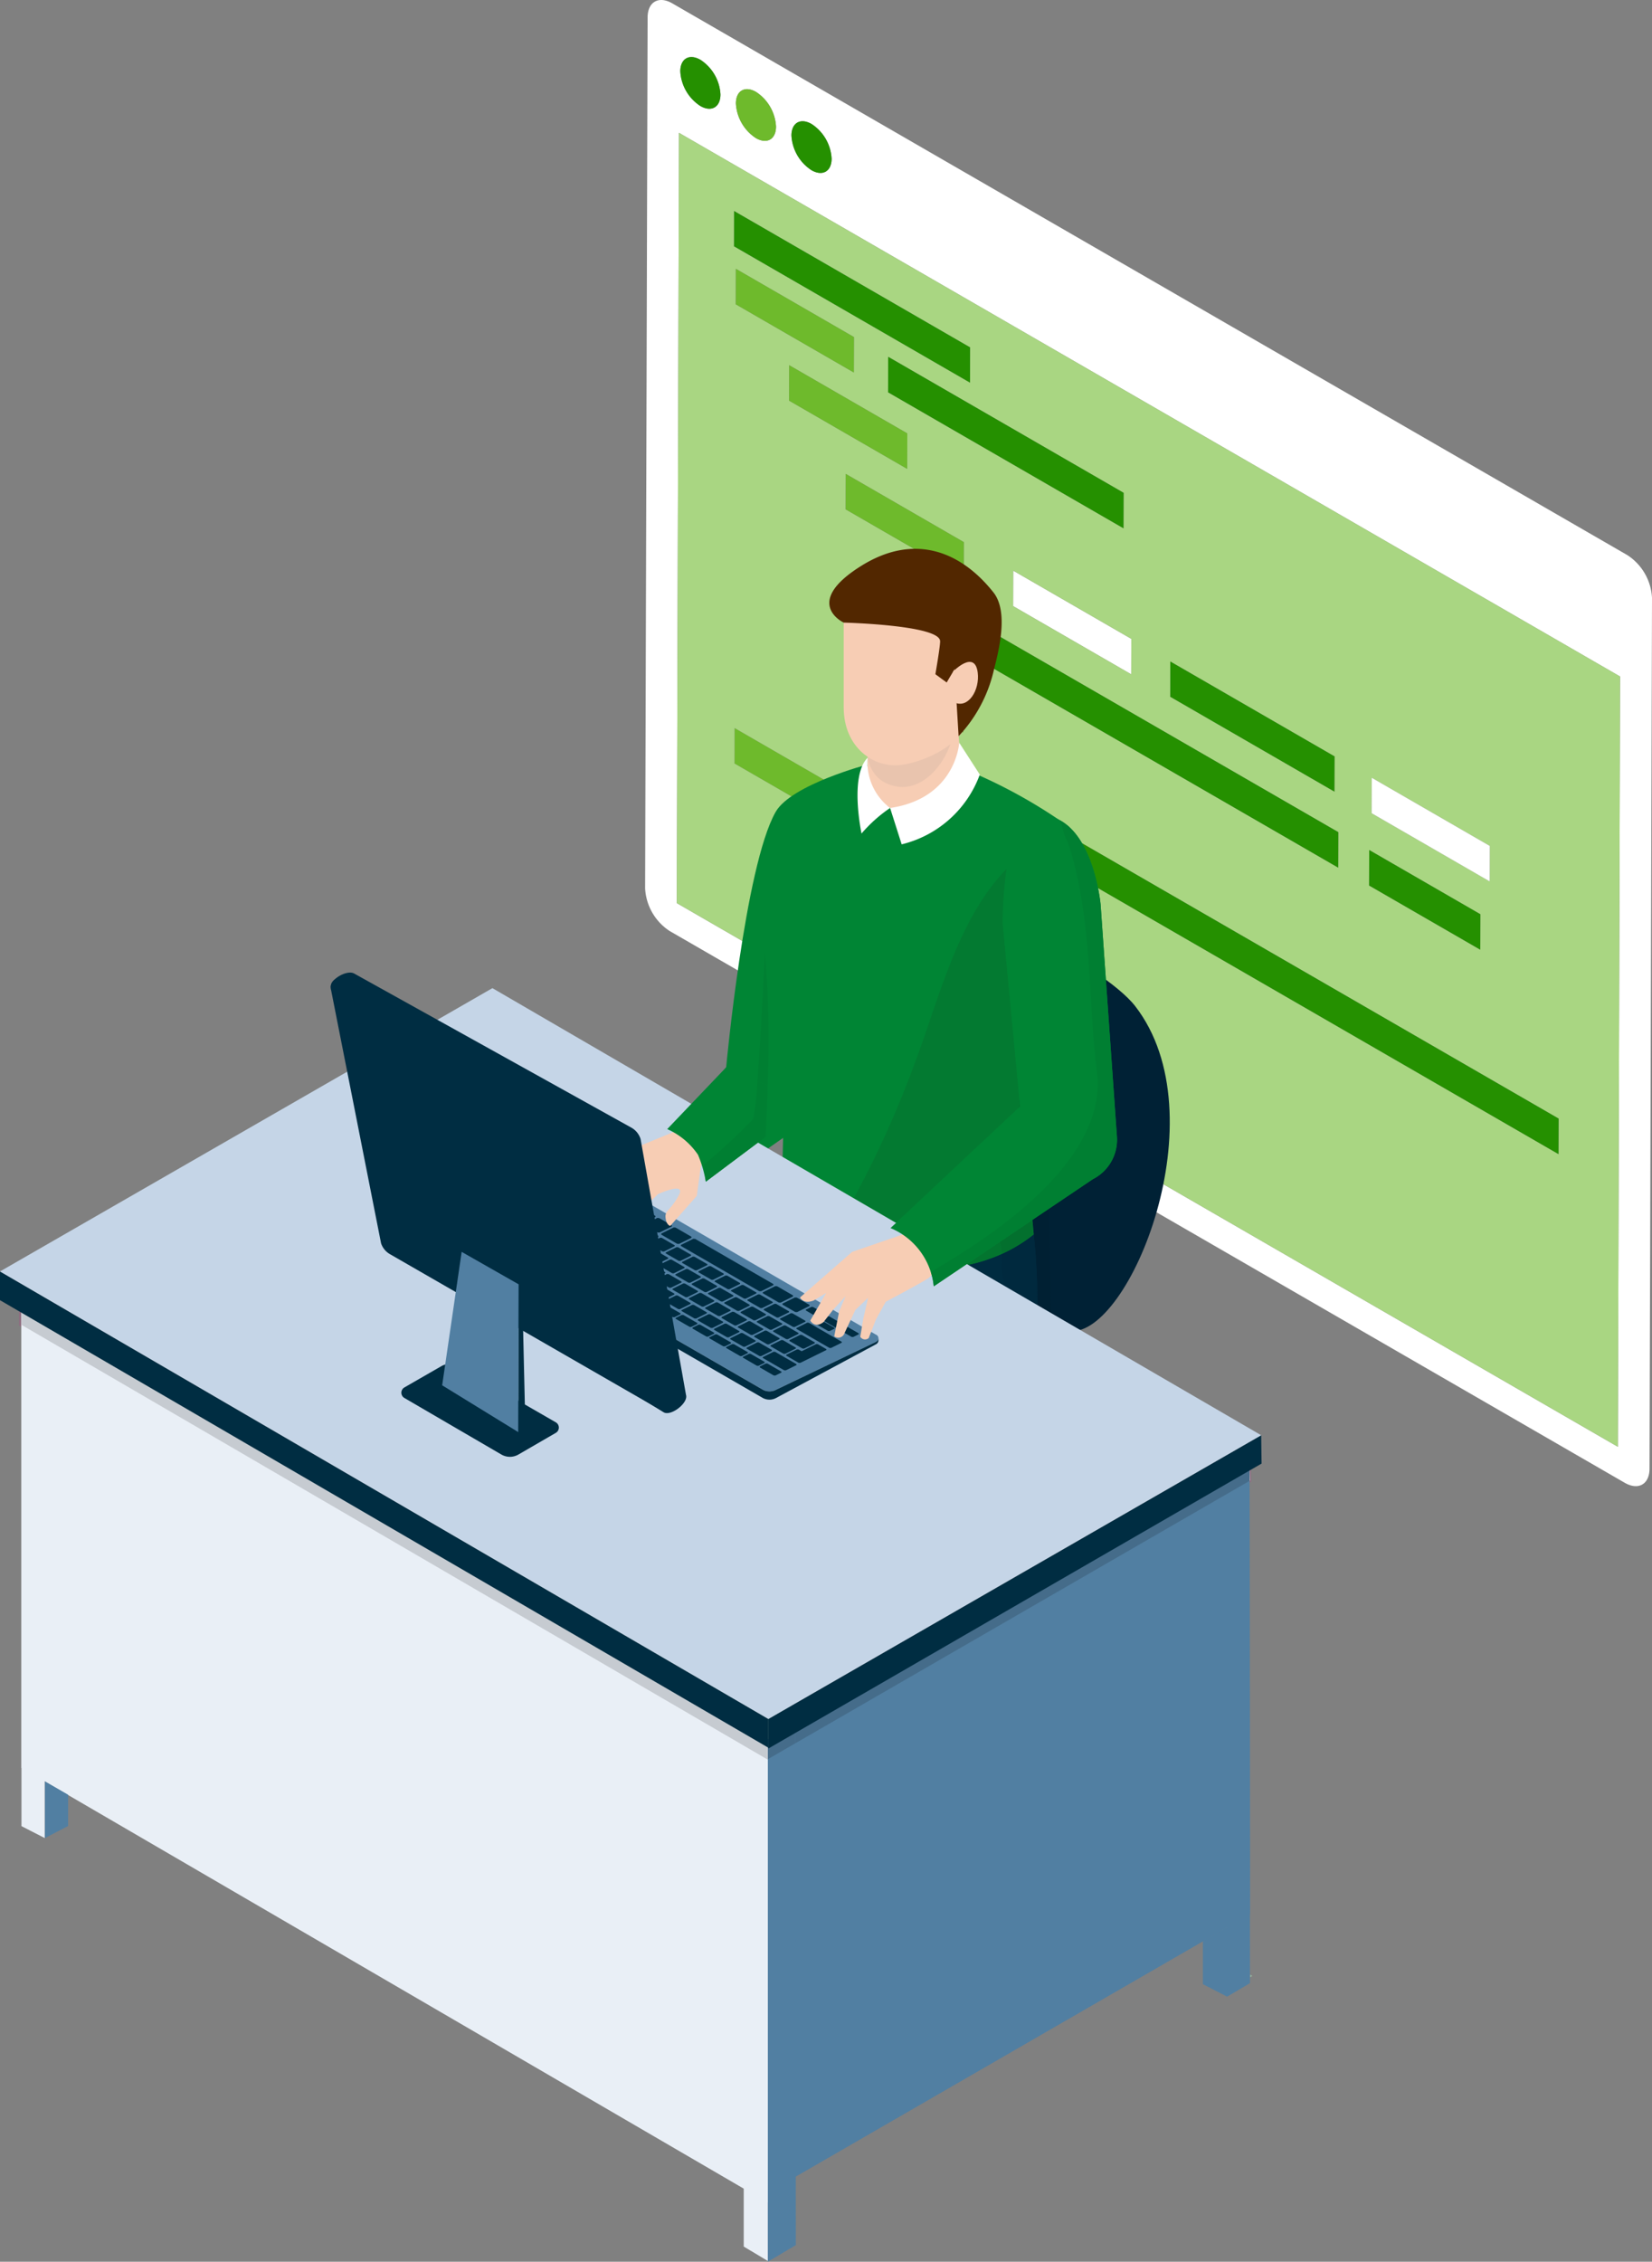 <svg xmlns="http://www.w3.org/2000/svg" width="154.108" height="210.858" viewBox="0 0 154.108 210.858"><rect x="0" y="0" width="154.108" height="210.858" fill="#808080" stroke="none"/><defs><style>.cls-1{isolation:isolate;}.cls-2,.cls-3,.cls-4{fill:#e4007f;}.cls-2,.cls-3{opacity:0.1;}.cls-3{mix-blend-mode:multiply;}.cls-4{opacity:0.15;}.cls-5{fill:#6eba2c;}.cls-6{fill:#fff;}.cls-7{fill:#259000;}.cls-8{fill:#a9d682;}.cls-9{fill:#95b19b;}.cls-10{fill:#002135;}.cls-11{fill:#008534;}.cls-12{fill:#002d42;}.cls-13{fill:#037a31;}.cls-14{fill:#03752f;}.cls-15{fill:#002033;}.cls-16{fill:#032030;}.cls-17{fill:#002b40;}.cls-18{fill:#03293c;}.cls-19{fill:#00293e;}.cls-20{fill:#03273a;}.cls-21{fill:#03702e;}.cls-22{fill:#f7cdb4;}.cls-23{fill:#9fcd7e;}.cls-24{fill:#e9c4ae;}.cls-25{fill:#522700;}.cls-26{fill:#517fa2;}.cls-27{fill:#d9d9d9;}.cls-28{fill:#456c8a;}.cls-29{fill:#e9eff6;}.cls-30{fill:#c6cbd1;}.cls-31{fill:#c5d5e7;}.cls-32{fill:#036b2d;}.cls-33{fill:#b9cce0;}.cls-34{fill:#007f32;}</style></defs><title>shokushu-eizoenshutsuprogramer</title><g class="cls-1"><g id="レイヤー_2" data-name="レイヤー 2"><g id="design"><path class="cls-2" d="M95.496,79.573c-5.712,4.346-7.671,12.983-10.065,19.329a80.003,80.003,0,0,1-8.909,17.865c4.924,1.569,13.796,3.317,19.972-1.659l-1.219-12.811,1.748-15.112L99.846,77.033s-.391-.285-1.051-.73A17.572,17.572,0,0,1,95.496,79.573Z"/><path class="cls-3" d="M92.662,113.168q.163.98.32,1.963a3.873,3.873,0,0,1,.502,2.145c-.012.325-.019.651-.03.977.357,2.522.648,5.052.81,7.584q1.261.377,2.51.801c.321-10.961-.669-13.629-.669-13.629Z"/><path class="cls-3" d="M97.029,87.37c-2.541,6.948-.499,15.603-3.763,22.63A34.651,34.651,0,0,1,82.641,122.986a116.332,116.332,0,0,1,15.613,4.184l-.575-22.445Z"/><path class="cls-3" d="M80.948,64.309v4.94a.283.283,0,0,0,.002.03c-.048,1.647.322,2.765,1.274,3.374,3.605,2.308,6.938-2.314,6.852-5.578a4.347,4.347,0,0,1,.144-1.251l-.136-1.515Z"/><polygon class="cls-4" points="71.607 162.325 71.607 164.183 116.724 138.134 116.687 136.389 71.607 162.325"/><polygon class="cls-4" points="1.776 123.565 71.607 164.224 71.607 162.325 1.776 121.667 1.776 123.565"/><path class="cls-3" d="M98.936,76.395a7.862,7.862,0,0,1,.41,1.361,8.651,8.651,0,0,1,.601,1.5c2.029,6.866,1.634,14.162,2.457,20.705,1.158,9.211-12.705,16.941-15.543,18.663a5.298,5.298,0,0,1,.273,1.342l14.882-10.019a4.128,4.128,0,0,0,2.254-4.013l-1.524-21.661S102.19,78.163,98.936,76.395Z"/><path class="cls-3" d="M70.225,104.338a54.887,54.887,0,0,1-4.61,4.262l.192,1.58,5.595-4.189s.639-11.614-.065-17.18C71.338,88.812,70.635,103.635,70.225,104.338Z"/><polygon class="cls-5" points="79.542 74.23 79.533 77.542 68.515 71.182 68.524 67.87 79.542 74.23"/><polygon class="cls-6" points="105.535 59.559 105.526 62.867 94.509 56.506 94.518 53.199 105.535 59.559"/><path class="cls-6" d="M151.808,51.752a5.062,5.062,0,0,1,2.3,3.978l-.231,81.189c-.005,1.46-1.042,2.051-2.315,1.317L62.474,86.799a5.057,5.057,0,0,1-2.293-3.974L60.412,1.634c.003-1.462,1.037-2.051,2.306-1.319l89.09,51.438m-.885,83.129.205-71.812L63.339,12.383l-.203,71.812L150.923,134.881M65.342,5.577c-1.034-.597-1.876-.116-1.879,1.07a4.118,4.118,0,0,0,1.867,3.234c1.033.597,1.877.117,1.88-1.072a4.118,4.118,0,0,0-1.868-3.233m10.369,5.985c-1.034-.597-1.878-.118-1.881,1.072a4.122,4.122,0,0,0,1.869,3.234c1.034.597,1.875.116,1.879-1.072a4.119,4.119,0,0,0-1.867-3.234M70.527,8.57c-1.033-.597-1.875-.118-1.878,1.072a4.121,4.121,0,0,0,1.866,3.234c1.031.594,1.874.114,1.877-1.073A4.116,4.116,0,0,0,70.527,8.57"/><polyline class="cls-6" points="92.18 88.782 92.169 92.093 85.91 88.479 85.919 85.165 92.18 88.782"/><polygon class="cls-7" points="90.502 32.378 90.492 35.686 68.462 22.966 68.471 19.658 90.502 32.378"/><polygon class="cls-7" points="124.506 70.512 124.496 73.819 109.162 64.965 109.17 61.658 124.506 70.512"/><path class="cls-8" d="M63.339,12.383l87.789,50.685L150.923,134.881,63.135,84.196l.203-71.812m82.047,95.212.011-3.313L84.158,68.927l-.008,3.313,61.235,35.355m-60.727-49.903L124.837,80.889l.009-3.307L84.668,54.385l-.009,3.307M68.471,19.658,68.462,22.966,90.492,35.685l.009-3.307L68.471,19.658M104.806,49.252l.011-3.307L82.856,33.266l-.011,3.307L104.806,49.252m4.364,12.406-.008,3.307,15.335,8.855.009-3.307-15.336-8.855M68.524,67.869l-.009,3.313,11.018,6.361.009-3.313L68.524,67.869m21.386-17.33L78.894,44.178l-.009,3.307,11.018,6.361.008-3.307M73.62,34.047l-.009,3.305L84.627,43.714l.01-3.308L73.62,34.047m31.907,28.82.009-3.307L94.518,53.199l-.008,3.307,11.017,6.36m-26.674-4.252-.009,3.307,11.017,6.36.011-3.305L78.853,58.615m-10.216-30.244,11.016,6.359.011-3.305L68.646,25.062l-.009,3.309m59.326,44.138-.009,3.307,11.014,6.357.009-3.307-11.014-6.358m-.235,6.738-.011,3.308,10.368,5.984.011-3.305L127.728,79.246M104.918,99.452l.009-3.311-8.715-5.031-.009,3.311,8.715,5.031M81.878,86.151l.009-3.313-7.848-4.531-.011,3.311L81.878,86.151m10.291,5.943.012-3.311L85.919,85.165l-.009,3.315,6.26,3.614"/><polyline class="cls-7" points="104.927 96.141 104.918 99.452 96.203 94.421 96.212 91.109 104.927 96.141"/><polyline class="cls-5" points="89.871 64.977 89.86 68.282 78.844 61.922 78.853 58.615 89.871 64.977"/><polygon class="cls-5" points="89.91 50.54 89.902 53.846 78.885 47.485 78.893 44.178 89.91 50.54"/><polygon class="cls-5" points="84.638 40.406 84.627 43.714 73.61 37.353 73.62 34.046 84.638 40.406"/><polygon class="cls-5" points="79.664 31.424 79.654 34.73 68.637 28.37 68.646 25.062 79.664 31.424"/><path class="cls-7" d="M65.342,5.577A4.114,4.114,0,0,1,67.209,8.81c-.003,1.189-.846,1.668-1.879,1.071a4.12,4.12,0,0,1-1.868-3.234C63.465,5.46,64.308,4.979,65.342,5.577Z"/><path class="cls-5" d="M70.528,8.57a4.117,4.117,0,0,1,1.863,3.233c-.003,1.187-.846,1.668-1.876,1.073a4.119,4.119,0,0,1-1.866-3.234C68.652,8.453,69.494,7.973,70.528,8.57Z"/><path class="cls-7" d="M75.71,11.561a4.119,4.119,0,0,1,1.868,3.234c-.004,1.189-.846,1.668-1.88,1.072a4.12,4.12,0,0,1-1.868-3.234C73.833,11.445,74.675,10.965,75.71,11.561Z"/><polygon class="cls-7" points="104.817 45.944 104.807 49.252 82.846 36.573 82.856 33.266 104.817 45.944"/><polygon class="cls-7" points="124.846 77.581 124.837 80.889 84.659 57.692 84.669 54.385 124.846 77.581"/><polyline class="cls-7" points="145.396 104.283 145.386 107.596 84.149 72.24 84.158 68.927 145.396 104.283"/><polygon class="cls-7" points="138.096 85.232 138.087 88.538 127.718 82.554 127.728 79.246 138.096 85.232"/><polygon class="cls-6" points="138.977 78.866 138.967 82.174 127.954 75.815 127.963 72.508 138.977 78.866"/><polygon class="cls-5" points="81.887 82.837 81.877 86.151 74.028 81.618 74.038 78.306 81.887 82.837"/><path class="cls-9" d="M116.604,184.078v.268l.228-.134-.228-.134M40.438,142.073l-1.463,1.072,30.405,17.703v-.034l2.244,1.341,3.82-2.198-1.609-.943-2.159,1.242L40.438,142.073"/><path class="cls-10" d="M89.081,83.291s-5.138-1.218-6.906,2.702c-2.301,5.104-7.256,24.784-.65,28.789,5.556,3.365,14.866,8.994,18.318,9.309,5.506.5,13.969-20.084,6.054-30.291C102.859,89.883,89.081,83.291,89.081,83.291"/><path class="cls-11" d="M72.352,75.701C69.48,80.753,67.74,99.506,67.74,99.506l-8.85,10.953c.526,1.571,5.783,1.489,5.783,1.489L76.064,103.975s4.789-32.484,4.912-32.715c0,0-7.165,1.875-8.624,4.44"/><path class="cls-12" d="M73.193,109.629s-.116,3.788-.686,11.004c.419.104.835.207,1.251.311,2.996.742,6.016,1.376,9.029,2.024l-.856-10.362L73.193,109.629"/><path class="cls-12" d="M78.359,113.805l2.498,8.748a142.712,142.712,0,0,1,15.859,4.02c.32-10.929-.668-13.588-.668-13.588l-17.689.82"/><path class="cls-11" d="M77.611,73.19c-2.591.614-4.51,3.097-4.555,6.834-.056,4.478-1.678,6.872-.012,13.496,0,0,.393,4.677.264,6.428-.312,4.197-.419,15.409-.419,15.409s14.606,6.924,23.546-.277l-1.215-12.773L96.961,87.24,99.778,77.118A48.08,48.08,0,0,0,89.693,71.593c-4.095-1.514-5.079-.06-12.082,1.596"/><path class="cls-13" d="M93.912,80.999c-4.542,4.604-6.347,12.197-8.507,17.923a95.015,95.015,0,0,1-5.758,12.793l3.942,2.291L94.985,103.327q.059-.471.107-.945L93.547,86.125a36.089,36.089,0,0,1,.365-5.126"/><path class="cls-14" d="M95.092,102.381q-.048.474-.107.945l.181-.17-.074-.775"/><path class="cls-15" d="M97.821,112.707l-1.515,1.02.129,1.352h0l-.001 0a59.495,59.495,0,0,1,.342,6.593l1.295.752-.249-9.717"/><polyline class="cls-16" points="96.435 115.079 96.435 115.079 96.434 115.079 96.435 115.079"/><path class="cls-14" d="M96.306,113.727l-.069.047c.061.318.129.746.197,1.306l.001-0h0l-.129-1.352"/><path class="cls-17" d="M93.434,116.914a15.621,15.621,0,0,1-3.107,1.01L93.624,119.84q-.105-.814-.22-1.626c.011-.324.018-.65.03-.974.004-.111.004-.22 0-.326"/><path class="cls-18" d="M93.434,116.914a15.606,15.606,0,0,1-3.107,1.01l.001 0a15.621,15.621,0,0,0,3.107-1.01v-.001"/><path class="cls-14" d="M93.243,115.789l-3.053,2.055.137.079a15.606,15.606,0,0,0,3.107-1.01,4.008,4.008,0,0,0-.191-1.125"/><path class="cls-19" d="M96.434,115.079a13.725,13.725,0,0,1-3,1.835c.003.106.003.215-0.0.326-.012.324-.02.65-.03.974q.115.812.22,1.626l3.152,1.832a59.495,59.495,0,0,0-.342-6.593"/><path class="cls-20" d="M96.435,115.079a13.714,13.714,0,0,1-3.001,1.835v.001a13.725,13.725,0,0,0,3-1.835h0"/><path class="cls-21" d="M96.237,113.774,94.523,114.928l-1.28.862a4.008,4.008,0,0,1,.191,1.125,13.714,13.714,0,0,0,3.001-1.835h0c-.069-.559-.137-.987-.198-1.305"/><path class="cls-22" d="M80.937,64.432V71.593a4.378,4.378,0,1,0,8.756,0l-.645-7.161H80.937"/><path class="cls-23" d="M80.937,69.446c-.003.146-.003.288,0,.426V69.446"/><path class="cls-24" d="M89.048,64.432H80.937v4.926l.002.029-.002.059v.426a3.218,3.218,0,0,0,1.272,2.879,3.627,3.627,0,0,0,1.972.62c2.747,0,4.928-3.538,4.858-6.181a4.345,4.345,0,0,1,.143-1.248L89.048,64.432"/><path class="cls-22" d="M78.705,65.951c0,3.731,2.808,5.712,5.408,5.356,2.15-.294,6.549-2.035,6.549-5.699l.739-6.786L78.705,56.557Z"/><path class="cls-25" d="M80.301,52.78c-5.492,3.448-1.596,5.264-1.596,5.264s8.919.216,8.994,1.72c.02.441-.441,3.093-.441,3.093l1.053.769.735-1.243.378,6.252a13.355,13.355,0,0,0,3.274-6.103c.434-1.742,1.439-5.458-.023-7.302C89.68,51.452,85.334,49.619,80.301,52.78Z"/><path class="cls-6" d="M83.033,75.327l1.08,3.39a10.352,10.352,0,0,0,7.288-6.504l-1.92-2.974S89.195,74.424,83.033,75.327Z"/><path class="cls-6" d="M80.937,70.644c-1.712,1.709-.569,7.065-.569,7.065a13.361,13.361,0,0,1,2.665-2.383A5.333,5.333,0,0,1,80.937,70.644Z"/><path class="cls-22" d="M88.924,62.593l.123,2.897c1.298.596,2.363-1.175,2.161-2.783C90.934,60.526,88.924,62.593,88.924,62.593Z"/><polygon class="cls-26" points="112.214 184.981 114.473 186.146 114.511 179.641 112.214 180.962 112.214 184.981"/><polyline class="cls-26" points="71.624 162.154 71.624 204.428 116.605 178.457 116.567 136.295 71.624 162.154"/><polyline class="cls-26" points="71.624 162.154 71.624 210.858 74.241 209.307 74.203 160.715 71.624 162.154"/><polyline class="cls-26" points="114.472 137.44 114.472 186.145 116.605 184.888 116.567 136.295 114.472 137.44"/><polyline class="cls-27" points="116.567 136.295 116.567 136.295 116.569 138.056 116.605 138.036 116.567 136.295"/><polyline class="cls-28" points="116.567 136.295 116.569 138.057 116.569 138.056 116.567 136.295"/><polyline class="cls-28" points="114.472 137.5 71.624 162.154 74.203 160.715 74.205 162.517 114.472 139.267 114.472 137.5"/><polyline class="cls-28" points="74.203 160.715 71.624 162.154 71.624 164.007 74.205 162.517 74.203 160.715"/><polyline class="cls-28" points="116.567 136.295 116.567 136.295 114.472 137.5 114.472 139.267 116.569 138.057 116.567 136.295"/><polyline class="cls-29" points="2.002 170.247 4.172 171.358 4.172 122.728 2.002 121.617 2.002 170.247"/><polyline class="cls-29" points="69.38 209.443 71.624 210.784 71.624 162.154 69.38 160.813 69.38 209.443"/><polyline class="cls-29" points="2.002 164.812 71.624 205.349 71.624 162.154 2.002 121.617 2.002 164.812"/><polyline class="cls-30" points="2.002 121.617 2.002 123.511 71.624 164.048 71.624 164.007 71.624 162.154 69.38 160.848 38.975 143.145 2.002 121.617"/><polygon class="cls-12" points="71.677 160.255 71.677 163.011 117.688 136.446 117.65 133.804 71.677 160.255"/><polygon class="cls-12" points="0 121.214 71.677 162.935 71.677 160.255 0 118.534 0 121.214"/><polyline class="cls-31" points="0 118.535 71.677 160.255 117.651 133.805 45.935 92.122 0 118.535"/><polygon class="cls-26" points="4.192 171.358 6.354 170.233 6.354 167.322 4.192 166.075 4.192 171.358"/><path class="cls-26" d="M81.698,124.42,58.593,111.08a1.312,1.312,0,0,0-1.191 0l-9.327,4.464a.364.364,0,0,0,.004.69L71.184,129.574a1.314,1.314,0,0,0,1.192 0l9.326-4.465A.365.365,0,0,0,81.698,124.42Z"/><path class="cls-12" d="M81.702,125.11l-9.326,4.465a1.314,1.314,0,0,1-1.192-0L48.079,116.235a.422.422,0,0,1-.248-.347l-.001.77a.421.421,0,0,0,.249.347L71.184,130.344a1.313,1.313,0,0,0,1.191 0l9.326-5.012a.42.42,0,0,0,.245-.343v-.223A.417.417,0,0,1,81.702,125.11Z"/><polygon class="cls-12" points="58.422 111.789 58.246 111.776 57.082 112.352 57.092 112.447 58.273 113.13 58.449 113.142 59.613 112.566 59.603 112.471 58.422 111.789"/><polygon class="cls-12" points="59.955 112.674 59.779 112.661 58.615 113.237 58.625 113.332 59.806 114.014 59.981 114.027 61.146 113.451 61.136 113.356 59.955 112.674"/><polygon class="cls-12" points="56.818 112.563 56.671 112.555 55.665 113.053 55.668 113.132 58.743 114.908 58.89 114.916 59.897 114.418 59.895 114.339 56.818 112.563"/><polygon class="cls-12" points="55.412 113.259 55.266 113.251 54.259 113.749 54.261 113.828 56.629 115.195 56.776 115.202 57.783 114.705 57.78 114.626 55.412 113.259"/><polygon class="cls-12" points="54.006 113.954 53.859 113.946 52.852 114.445 52.855 114.523 54.813 115.654 54.96 115.661 55.967 115.163 55.964 115.084 54.006 113.954"/><polygon class="cls-12" points="52.599 114.65 52.453 114.642 51.446 115.14 51.449 115.219 52.661 115.918 52.807 115.926 53.815 115.428 53.811 115.349 52.599 114.65"/><polygon class="cls-12" points="51.194 115.345 51.047 115.337 50.472 115.622 50.474 115.701 51.779 116.454 51.926 116.462 52.502 116.177 52.499 116.099 51.194 115.345"/><polygon class="cls-12" points="61.487 113.558 61.311 113.546 60.147 114.122 60.157 114.217 61.339 114.899 61.514 114.912 62.679 114.336 62.669 114.241 61.487 113.558"/><polygon class="cls-12" points="60.206 114.519 60.06 114.512 59.054 115.01 59.055 115.088 60.268 115.788 60.414 115.795 61.421 115.297 61.419 115.219 60.206 114.519"/><polygon class="cls-12" points="58.087 114.803 57.94 114.795 56.933 115.294 56.936 115.372 58.148 116.072 58.295 116.079 59.301 115.581 59.299 115.503 58.087 114.803"/><polygon class="cls-12" points="56.275 115.264 56.128 115.256 55.121 115.755 55.124 115.833 56.336 116.533 56.482 116.54 57.489 116.042 57.487 115.964 56.275 115.264"/><polygon class="cls-12" points="54.116 115.525 53.97 115.517 52.962 116.015 52.965 116.094 54.177 116.794 54.323 116.801 55.331 116.303 55.328 116.225 54.116 115.525"/><polygon class="cls-12" points="52.764 116.251 52.617 116.243 52.041 116.528 52.044 116.607 53.349 117.36 53.496 117.368 54.071 117.083 54.068 117.004 52.764 116.251"/><polygon class="cls-12" points="63.02 114.443 62.844 114.431 61.68 115.007 61.689 115.102 63.169 115.956 63.345 115.968 64.509 115.392 64.5 115.298 63.02 114.443"/><polygon class="cls-12" points="61.731 115.399 61.584 115.392 60.577 115.89 60.579 115.968 61.791 116.668 61.938 116.676 62.945 116.177 62.942 116.099 61.731 115.399"/><polygon class="cls-12" points="59.606 115.68 59.46 115.672 58.453 116.171 58.455 116.249 59.667 116.949 59.814 116.956 60.821 116.458 60.818 116.38 59.606 115.68"/><polygon class="cls-12" points="57.799 116.144 57.652 116.136 56.645 116.634 56.647 116.713 57.859 117.413 58.006 117.42 59.013 116.922 59.01 116.843 57.799 116.144"/><polygon class="cls-12" points="55.631 116.4 55.486 116.393 54.478 116.891 54.481 116.969 55.693 117.67 55.839 117.677 56.847 117.179 56.844 117.1 55.631 116.4"/><polygon class="cls-12" points="54.332 117.157 54.185 117.149 53.61 117.434 53.613 117.512 54.918 118.266 55.064 118.274 55.64 117.989 55.637 117.911 54.332 117.157"/><polygon class="cls-12" points="64.851 115.501 64.675 115.488 63.511 116.064 63.52 116.158 70.815 120.37 70.991 120.383 72.155 119.807 72.146 119.712 64.851 115.501"/><polygon class="cls-12" points="63.255 116.279 63.108 116.272 62.101 116.769 62.104 116.848 63.315 117.548 63.462 117.556 64.469 117.057 64.467 116.979 63.255 116.279"/><polygon class="cls-12" points="61.124 116.557 60.978 116.549 59.971 117.047 59.974 117.126 61.186 117.825 61.333 117.833 62.339 117.335 62.336 117.257 61.124 116.557"/><polygon class="cls-12" points="59.321 117.023 59.175 117.015 58.168 117.514 58.17 117.592 59.382 118.292 59.529 118.299 60.536 117.801 60.533 117.723 59.321 117.023"/><polygon class="cls-12" points="57.148 117.276 57.002 117.268 55.995 117.766 55.997 117.845 57.209 118.545 57.356 118.552 58.363 118.054 58.36 117.975 57.148 117.276"/><polygon class="cls-12" points="55.901 118.063 55.755 118.055 55.179 118.34 55.182 118.419 56.487 119.172 56.634 119.18 57.209 118.895 57.207 118.816 55.901 118.063"/><polygon class="cls-12" points="64.778 117.159 64.632 117.151 63.625 117.649 63.627 117.728 64.84 118.428 64.986 118.435 65.993 117.937 65.991 117.858 64.778 117.159"/><polygon class="cls-12" points="62.644 117.434 62.497 117.427 61.491 117.924 61.493 118.003 62.705 118.703 62.852 118.71 63.859 118.212 63.856 118.134 62.644 117.434"/><polygon class="cls-12" points="60.844 117.902 60.697 117.895 59.691 118.393 59.694 118.472 60.906 119.172 61.052 119.179 62.059 118.681 62.057 118.602 60.844 117.902"/><polygon class="cls-12" points="58.664 118.151 58.518 118.143 57.51 118.641 57.513 118.72 58.725 119.42 58.871 119.427 59.879 118.929 59.876 118.851 58.664 118.151"/><polygon class="cls-12" points="57.471 118.969 57.324 118.961 56.749 119.246 56.751 119.324 58.056 120.078 58.203 120.086 58.778 119.801 58.776 119.722 57.471 118.969"/><polygon class="cls-12" points="66.302 118.039 66.156 118.031 65.149 118.529 65.152 118.608 66.363 119.307 66.51 119.315 67.517 118.817 67.514 118.738 66.302 118.039"/><polygon class="cls-12" points="64.162 118.311 64.016 118.303 63.009 118.801 63.012 118.88 64.224 119.58 64.371 119.587 65.377 119.089 65.374 119.011 64.162 118.311"/><polygon class="cls-12" points="62.368 118.782 62.221 118.774 61.214 119.273 61.217 119.351 62.429 120.051 62.576 120.058 63.582 119.56 63.579 119.482 62.368 118.782"/><polygon class="cls-12" points="60.18 119.026 60.033 119.018 59.026 119.516 59.029 119.595 60.242 120.295 60.388 120.303 61.395 119.804 61.392 119.726 60.18 119.026"/><polygon class="cls-12" points="59.039 119.874 58.893 119.867 58.317 120.152 58.32 120.23 59.625 120.984 59.772 120.992 60.348 120.707 60.345 120.628 59.039 119.874"/><polygon class="cls-12" points="67.826 118.918 67.68 118.911 66.673 119.409 66.675 119.488 67.887 120.187 68.034 120.195 69.041 119.697 69.039 119.618 67.826 118.918"/><polygon class="cls-12" points="65.682 119.188 65.535 119.18 64.528 119.678 64.531 119.757 65.743 120.457 65.889 120.464 66.896 119.966 66.894 119.887 65.682 119.188"/><polygon class="cls-12" points="63.891 119.661 63.744 119.654 62.738 120.152 62.74 120.231 63.952 120.93 64.099 120.938 65.106 120.44 65.103 120.361 63.891 119.661"/><polygon class="cls-12" points="69.35 119.798 69.204 119.791 68.196 120.289 68.199 120.367 69.411 121.067 69.558 121.075 70.564 120.577 70.562 120.498 69.35 119.798"/><polygon class="cls-12" points="67.2 120.065 67.054 120.057 66.047 120.555 66.05 120.634 67.262 121.334 67.408 121.341 68.415 120.843 68.412 120.765 67.2 120.065"/><polygon class="cls-12" points="65.415 120.541 65.268 120.533 64.261 121.031 64.264 121.11 65.476 121.81 65.622 121.817 66.629 121.319 66.627 121.241 65.415 120.541"/><polygon class="cls-12" points="61.696 119.901 61.55 119.894 60.543 120.392 60.545 120.471 61.757 121.171 61.904 121.178 62.911 120.68 62.908 120.601 61.696 119.901"/><polygon class="cls-12" points="63.212 120.777 63.066 120.769 62.059 121.267 62.062 121.346 63.274 122.046 63.42 122.053 64.427 121.555 64.424 121.477 63.212 120.777"/><polygon class="cls-12" points="60.609 120.781 60.462 120.773 59.887 121.058 59.89 121.136 61.194 121.89 61.341 121.898 61.916 121.613 61.914 121.534 60.609 120.781"/><polygon class="cls-12" points="72.497 119.915 72.321 119.902 71.157 120.479 71.167 120.573 72.647 121.428 72.822 121.44 73.987 120.864 73.977 120.77 72.497 119.915"/><polygon class="cls-12" points="70.874 120.678 70.727 120.67 69.721 121.169 69.723 121.247 70.935 121.947 71.082 121.954 72.089 121.456 72.086 121.378 70.874 120.678"/><polygon class="cls-12" points="68.72 120.942 68.573 120.934 67.566 121.432 67.568 121.511 68.78 122.21 68.927 122.218 69.934 121.72 69.932 121.641 68.72 120.942"/><polygon class="cls-12" points="66.938 121.42 66.791 121.413 65.784 121.911 65.786 121.99 66.998 122.689 67.145 122.697 68.152 122.199 68.149 122.12 66.938 121.42"/><polygon class="cls-12" points="64.728 121.652 64.582 121.644 63.575 122.143 63.577 122.221 64.789 122.921 64.936 122.928 65.943 122.43 65.94 122.352 64.728 121.652"/><polygon class="cls-12" points="62.177 121.686 62.031 121.679 61.456 121.964 61.458 122.042 62.764 122.796 62.91 122.803 63.486 122.519 63.483 122.44 62.177 121.686"/><polygon class="cls-12" points="74.328 120.972 74.152 120.96 72.987 121.535 72.997 121.63 74.179 122.313 74.355 122.325 75.52 121.749 75.51 121.654 74.328 120.972"/><polygon class="cls-12" points="72.398 121.558 72.251 121.55 71.245 122.048 71.247 122.127 72.46 122.827 72.605 122.834 73.612 122.336 73.61 122.258 72.398 121.558"/><polygon class="cls-12" points="70.238 121.819 70.092 121.811 69.085 122.309 69.088 122.388 70.3 123.088 70.447 123.095 71.454 122.598 71.45 122.518 70.238 121.819"/><polygon class="cls-12" points="68.461 122.3 68.314 122.292 67.308 122.791 67.31 122.869 68.522 123.569 68.668 123.576 69.675 123.078 69.673 123 68.461 122.3"/><polygon class="cls-12" points="66.244 122.527 66.097 122.52 65.091 123.018 65.093 123.096 66.306 123.797 66.452 123.804 67.459 123.305 67.456 123.227 66.244 122.527"/><polygon class="cls-12" points="63.747 122.593 63.6 122.585 63.025 122.87 63.028 122.948 64.333 123.702 64.48 123.709 65.055 123.425 65.052 123.346 63.747 122.593"/><polygon class="cls-12" points="75.843 121.847 75.695 121.839 75.174 122.097 75.177 122.176 76.389 122.875 76.536 122.883 77.056 122.625 77.054 122.546 75.843 121.847"/><polygon class="cls-12" points="73.921 122.437 73.775 122.43 72.768 122.928 72.771 123.007 73.983 123.706 74.13 123.714 75.137 123.216 75.134 123.137 73.921 122.437"/><polygon class="cls-12" points="71.757 122.696 71.611 122.688 70.604 123.186 70.606 123.265 71.818 123.964 71.965 123.972 72.972 123.474 72.969 123.395 71.757 122.696"/><polygon class="cls-12" points="69.984 123.179 69.837 123.172 68.83 123.67 68.833 123.748 70.045 124.448 70.192 124.456 71.198 123.958 71.196 123.879 69.984 123.179"/><polygon class="cls-12" points="67.76 123.402 67.615 123.395 66.607 123.894 66.609 123.972 67.822 124.672 67.968 124.679 68.976 124.181 68.972 124.103 67.76 123.402"/><polygon class="cls-12" points="65.316 123.498 65.17 123.491 64.594 123.776 64.597 123.854 65.902 124.608 66.048 124.615 66.624 124.331 66.621 124.252 65.316 123.498"/><polygon class="cls-12" points="77.369 122.728 77.223 122.721 76.701 122.979 76.704 123.057 77.916 123.757 78.063 123.765 78.584 123.506 78.581 123.428 77.369 122.728"/><polygon class="cls-12" points="78.896 123.61 78.75 123.602 78.228 123.86 78.231 123.939 79.443 124.639 79.589 124.646 80.111 124.388 80.108 124.309 78.896 123.61"/><polygon class="cls-12" points="76.63 123.092 76.491 123.08 76.026 123.31 76.037 123.385 77.249 124.085 77.387 124.096 77.852 123.866 77.841 123.791 76.63 123.092"/><polygon class="cls-12" points="75.446 123.317 75.299 123.31 74.292 123.808 74.295 123.887 77.371 125.663 77.518 125.67 78.525 125.173 78.522 125.094 75.446 123.317"/><polygon class="cls-12" points="73.276 123.573 73.13 123.565 72.123 124.063 72.126 124.142 73.338 124.842 73.485 124.849 74.492 124.351 74.489 124.273 73.276 123.573"/><polygon class="cls-12" points="71.507 124.058 71.361 124.051 70.354 124.549 70.357 124.628 71.569 125.327 71.715 125.335 72.722 124.837 72.719 124.759 71.507 124.058"/><polygon class="cls-12" points="69.276 124.278 69.13 124.27 68.123 124.769 68.126 124.847 69.338 125.547 69.484 125.555 70.491 125.056 70.488 124.978 69.276 124.278"/><polygon class="cls-12" points="66.885 124.405 66.739 124.397 66.163 124.682 66.166 124.76 67.471 125.514 67.618 125.521 68.194 125.237 68.191 125.158 66.885 124.405"/><polygon class="cls-12" points="74.795 124.449 74.649 124.442 73.642 124.94 73.644 125.019 74.856 125.718 75.003 125.726 76.01 125.228 76.007 125.149 74.795 124.449"/><polygon class="cls-12" points="73.03 124.938 72.884 124.931 71.877 125.429 71.88 125.507 73.092 126.207 73.239 126.214 74.245 125.716 74.242 125.638 73.03 124.938"/><polygon class="cls-12" points="76.284 125.313 76.137 125.306 74.779 125.974 74.499 125.812 74.352 125.804 73.339 126.302 73.342 126.382 74.499 127.053 74.646 127.061 77.09 125.859 77.088 125.779 76.284 125.313"/><polygon class="cls-12" points="70.793 125.153 70.646 125.145 69.639 125.644 69.642 125.722 70.853 126.422 71 126.43 72.008 125.931 72.005 125.853 70.793 125.153"/><polygon class="cls-12" points="68.454 125.31 68.308 125.303 67.733 125.588 67.735 125.666 69.04 126.419 69.187 126.427 69.762 126.142 69.759 126.064 68.454 125.31"/><polygon class="cls-12" points="72.308 126.028 72.163 126.021 71.155 126.519 71.157 126.598 73.153 127.75 73.299 127.757 74.307 127.259 74.304 127.181 72.308 126.028"/><polygon class="cls-12" points="70.023 126.216 69.877 126.209 69.302 126.493 69.304 126.572 70.609 127.326 70.756 127.333 71.332 127.049 71.329 126.97 70.023 126.216"/><polygon class="cls-12" points="71.593 127.122 71.446 127.114 70.871 127.399 70.874 127.478 72.179 128.232 72.326 128.239 72.901 127.955 72.898 127.876 71.593 127.122"/><path class="cls-22" d="M84.335,115.047l-4.846,1.665-4.858,4.247s.292.663,1.276.284l1.162-.704-1.48,2.572s.405.785,1.24.137l.916-1.173,1.137-1.236-.606,1.438-.454,2.309a.623.623,0,0,0,.965-.313l1.004-2.148,1.19-1.133-.446,1.941-.285,1.685a.519.519,0,0,0,.79.125l.681-1.75.906-1.634s3.494-1.843,4.041-2.241a5.797,5.797,0,0,0,1.148-1.725s-2.662-2.943-3.483-2.347"/><path class="cls-11" d="M96.56,76.016c-3.117.299-3.013,10.109-3.013,10.109l1.619,17.032L83.073,114.49a6.596,6.596,0,0,1,4.031,5.432l14.839-9.988a4.117,4.117,0,0,0,2.247-4.002l-1.519-21.597s-.788-8.828-6.111-8.318"/><polyline class="cls-21" points="93.243 115.789 90.19 117.844 90.19 117.844 93.243 115.789 93.243 115.789"/><polyline class="cls-32" points="94.523 114.928 93.243 115.789 93.243 115.789 94.523 114.928"/><path class="cls-33" d="M86.923,118.878l-.002.002a5.644,5.644,0,0,1,.163.806,5.566,5.566,0,0,0-.161-.808M90.19,117.844l-3.085,2.077v.001l3.085-2.077-0-0"/><path class="cls-24" d="M86.835,118.583l-.003.002c.034.103.063.201.089.295l.002-.002c-.026-.094-.055-.192-.089-.294"/><path class="cls-34" d="M98.871,76.482a7.776,7.776,0,0,1,.408,1.358,8.586,8.586,0,0,1,.6,1.495c2.023,6.846,1.63,14.119,2.451,20.642,1.154,9.181-12.66,16.887-15.495,18.607.033.102.063.201.089.294a5.566,5.566,0,0,1,.161.808c.017.142.021.225.021.235l3.085-2.077,3.053-2.055,1.28-.861,7.418-4.994a4.12,4.12,0,0,0,2.249-4.002h0l-1.519-21.597h0s-.556-6.089-3.8-7.852"/><path class="cls-22" d="M58.609,107.265l-3.234,3.599L54.018,113.421c.764.592,1.174-.106,1.174-.106l1.122-1.537,1.096-.966-1.617,3.548a.849.849,0,0,0,1.286-.121l.879-1.601,1.056-1.239-1.343,3.3c.614.684,1.2-.131,1.2-.131l.835-1.617,1.669-1.617s2.635-1.225,1.956.078c-.678,1.304-1.27,1.444-1.251,1.996.025.782.441.886.441.886l2.478-2.803.365-2.633.366-1.357-2.086-2.295-5.034,2.06"/><polygon class="cls-22" points="55.662 110.943 58.609 107.265 55.897 109.417 55.662 110.943"/><path class="cls-11" d="M62.243,105.264a6.745,6.745,0,0,1,2.868,2.39,11.067,11.067,0,0,1,.729,2.513l5.578-4.177.234-4.761-3.913-1.723-5.497,5.758"/><path class="cls-12" d="M42.757,127.364a1.588,1.588,0,0,0-1.584,0L37.726,129.347a.568.568,0,0,0-.002.984l9.044,5.269a1.588,1.588,0,0,0,1.595.002l3.485-2.019a.568.568,0,0,0-.001-.984Z"/><path class="cls-12" d="M59.755,106.184a1.838,1.838,0,0,0-.863-1.059L33.035,90.759c-.69-.383-2.391.612-2.141,1.361l5.56,23.266a1.838,1.838,0,0,0,.827,1.013l24.631,15.267c.682.393,2.317-.871,2.082-1.623Z"/><path class="cls-12" d="M57.986,105.648,32.129,91.282a.865.865,0,0,0-1.241,1.03l4.659,23.597a1.843,1.843,0,0,0,.828,1.013l25.456,14.652a.865.865,0,0,0,1.257-1.007l-4.239-23.859A1.84,1.84,0,0,0,57.986,105.648Z"/><polygon class="cls-26" points="41.248 129.149 48.357 133.52 48.384 119.736 43.066 116.708 41.248 129.149"/><polygon class="cls-12" points="43.066 116.656 48.384 119.684 48.805 118.157 44.251 115.55 43.066 116.656"/><polygon class="cls-12" points="48.909 118.769 48.805 118.157 48.384 119.684 48.357 133.52 49.006 132.892 48.7 119.675 48.909 118.769"/><polygon class="cls-12" points="33.227 95.361 33.334 95.879 56.035 108.933 55.957 108.358 33.227 95.361"/><path class="cls-34" d="M71.473,104.89l-.054,1.099c.001-.021.023-.423.054-1.099M71.354,88.862s-.349,7.349-.697,11.928l.952.419A95.771,95.771,0,0,0,71.354,88.862"/><path class="cls-34" d="M70.657,100.79a21.65,21.65,0,0,1-.412,3.551,54.611,54.611,0,0,1-4.595,4.25l.191,1.575,5.578-4.177v-.001l.054-1.099c.039-.857.092-2.157.136-3.681l-.952-.419"/></g></g></g></svg>